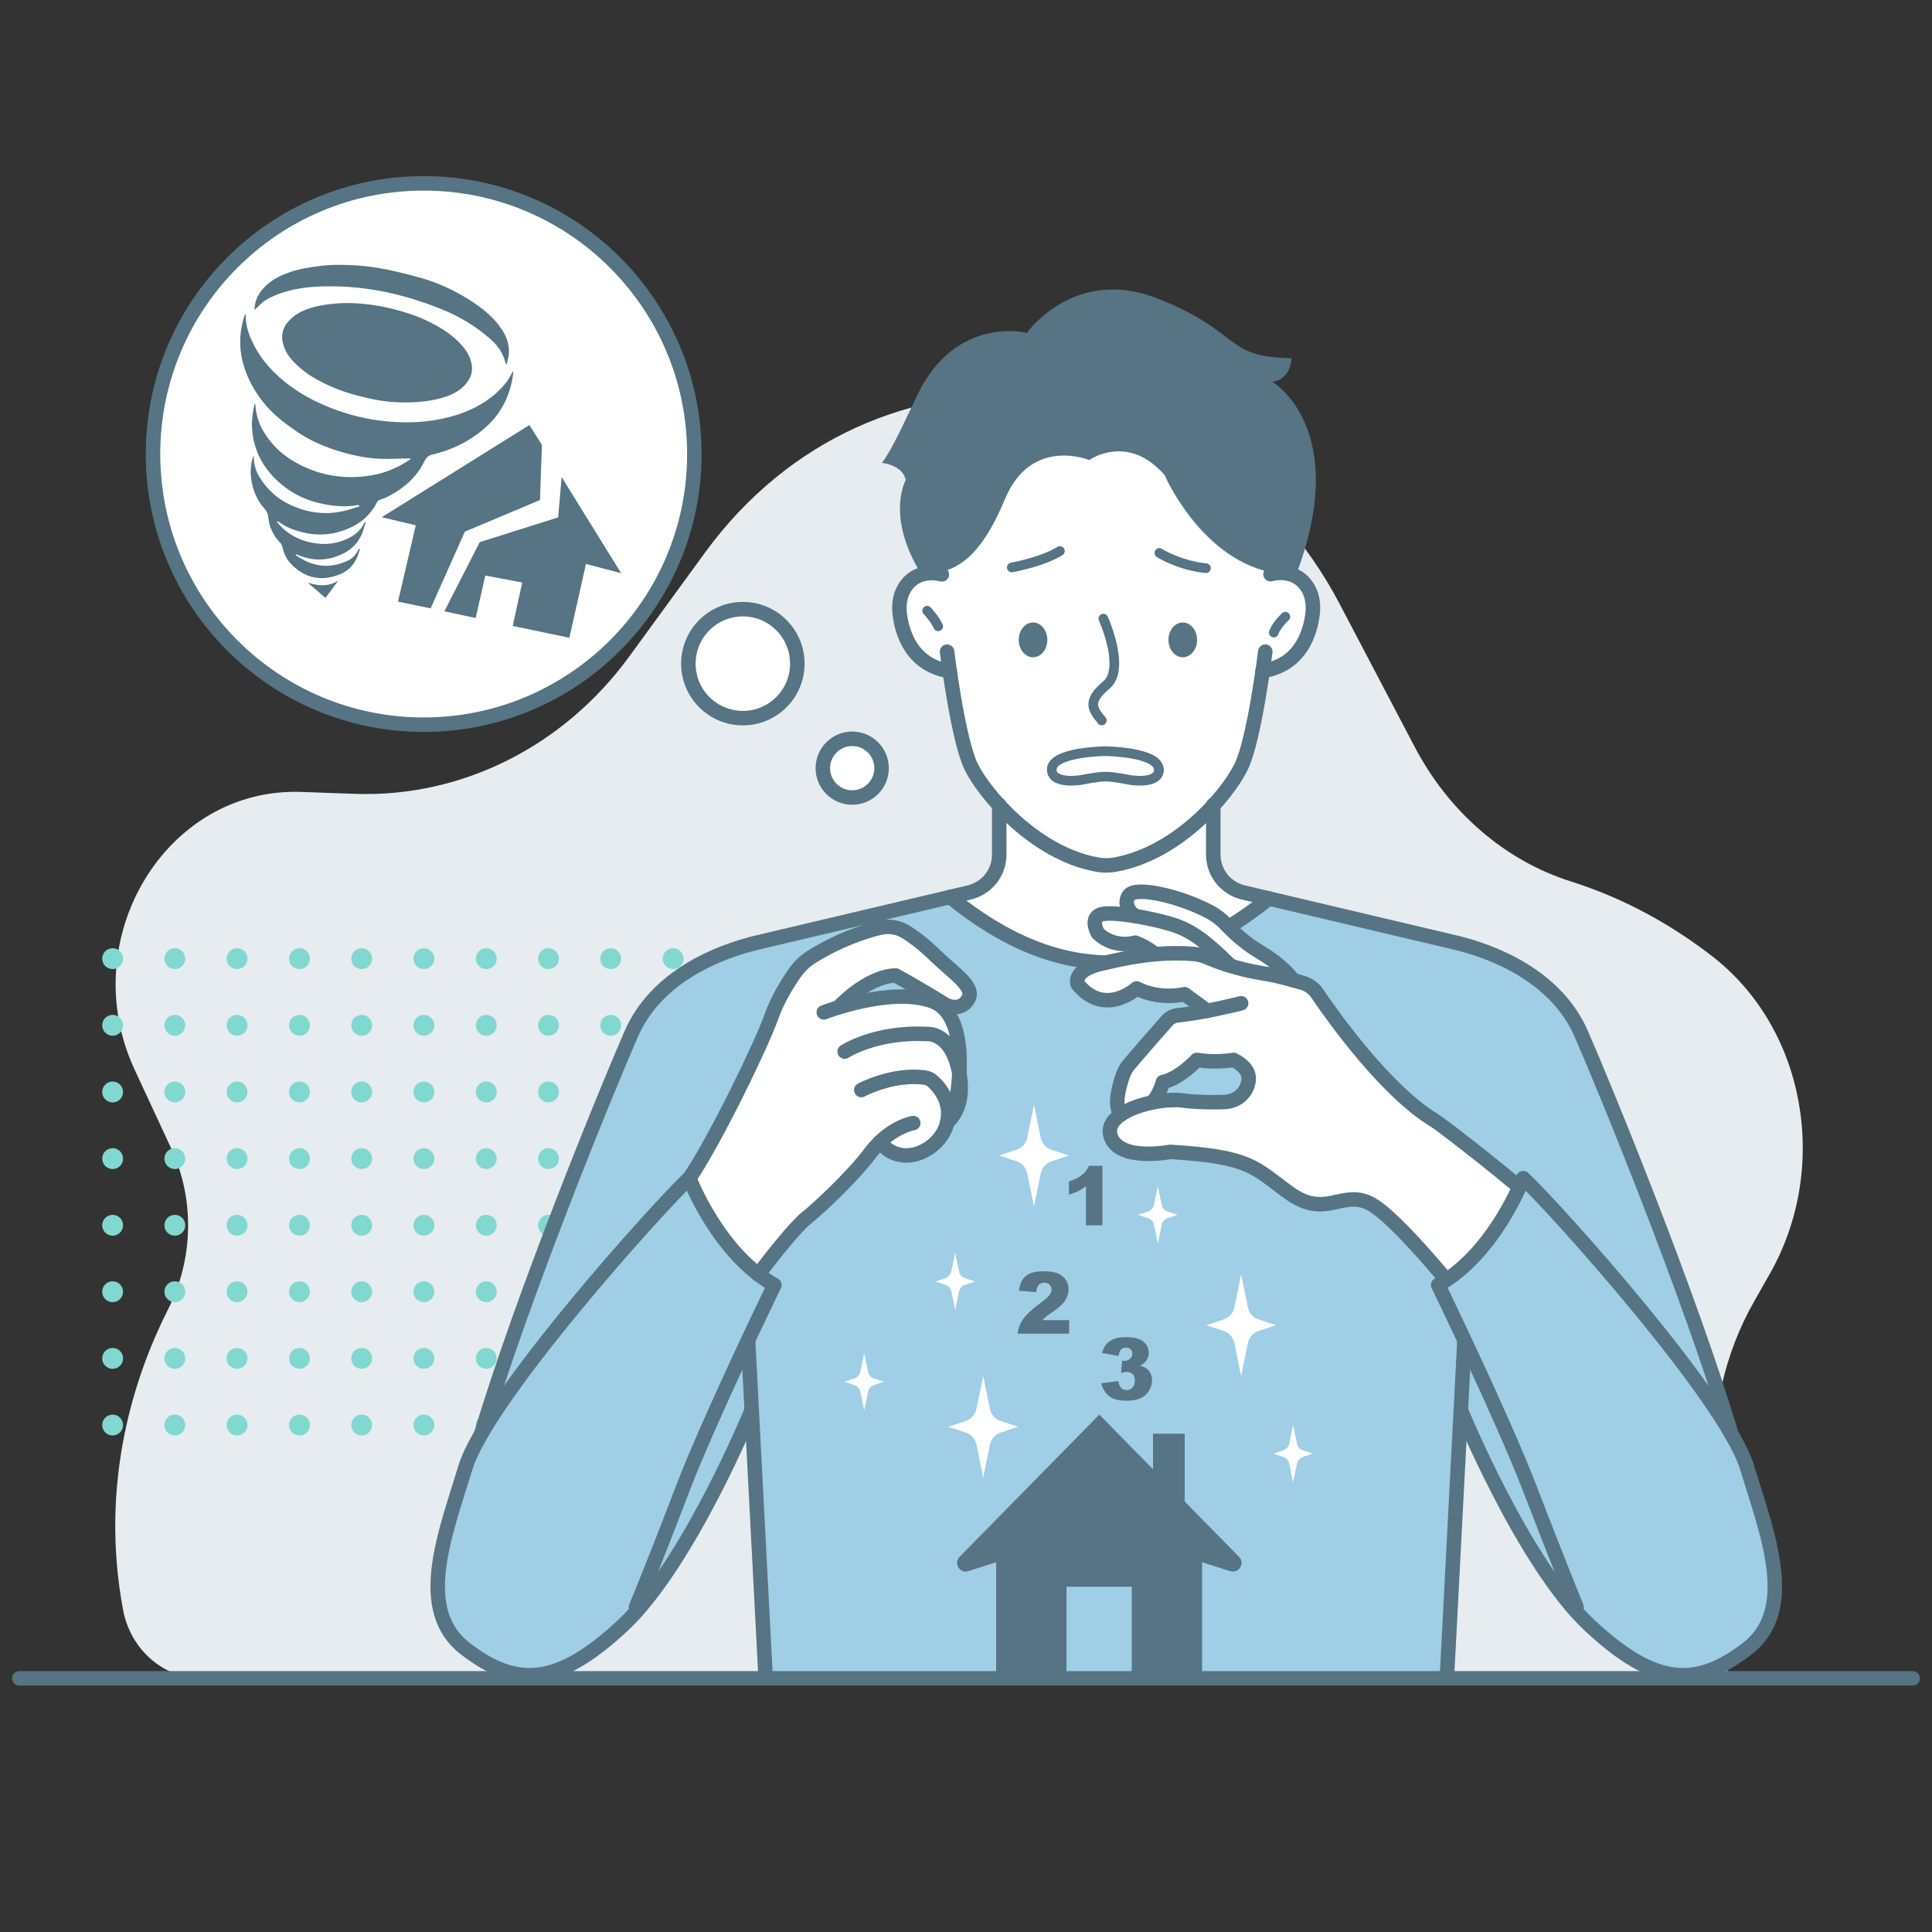<?xml version="1.0" encoding="UTF-8"?>
<svg id="Layer_1" data-name="Layer 1" xmlns="http://www.w3.org/2000/svg" viewBox="0 0 100 100">
  <rect x="0" y="0" width="100" height="100" fill="#333333" stroke="none"/>
  <defs>
    <style>
      .cls-1, .cls-2 {
        fill: #fff;
      }

      .cls-3 {
        fill: #e6ecf0;
      }

      .cls-4 {
        fill: #81d8d0;
      }

      .cls-2 {
        stroke-miterlimit: 10;
      }

      .cls-2, .cls-5, .cls-6 {
        stroke: #567483;
      }

      .cls-2, .cls-6 {
        stroke-width: .75px;
      }

      .cls-7 {
        fill: #567483;
      }

      .cls-5 {
        stroke-width: .5px;
      }

      .cls-5, .cls-6 {
        fill: none;
        stroke-linecap: round;
        stroke-linejoin: round;
      }

      .cls-8 {
        fill: #9fcee6;
      }
    </style>
  </defs>
  <path class="cls-3" d="m89.44,86.87l-.68-10.57c-.2-3.14.51-6.27,2.04-8.95l.8-1.41c3.12-5.48,1.88-12.68-2.97-16.44-2-1.55-4.43-2.96-7.3-3.87-3.44-1.08-6.34-3.61-8.1-6.96l-3.89-7.41c-6.93-13.19-24.14-14.59-32.84-2.67l-3.93,5.39c-3.4,4.66-8.67,7.3-14.19,7.11l-2.8-.1c-7.02-.24-11.74,7.64-8.61,14.38l1.9,4.09c1.22,2.63,1.14,5.73-.17,8.31-1.72,3.4-3.57,8.92-2.33,15.56.39,2.07,2.11,3.55,4.08,3.55h78.98Z"/>
  <g>
    <g>
      <circle class="cls-4" cx="5.83" cy="49.62" r=".54"/>
      <circle class="cls-4" cx="9.05" cy="49.62" r=".54"/>
      <circle class="cls-4" cx="12.27" cy="49.62" r=".54"/>
      <circle class="cls-4" cx="15.5" cy="49.62" r=".54"/>
      <circle class="cls-4" cx="18.72" cy="49.62" r=".54"/>
      <circle class="cls-4" cx="21.94" cy="49.62" r=".54"/>
      <circle class="cls-4" cx="25.17" cy="49.62" r=".54"/>
      <circle class="cls-4" cx="28.39" cy="49.62" r=".54"/>
      <circle class="cls-4" cx="31.61" cy="49.62" r=".54"/>
      <circle class="cls-4" cx="34.84" cy="49.62" r=".54"/>
    </g>
    <g>
      <circle class="cls-4" cx="5.83" cy="53.07" r=".54"/>
      <circle class="cls-4" cx="9.05" cy="53.07" r=".54"/>
      <circle class="cls-4" cx="12.27" cy="53.07" r=".54"/>
      <circle class="cls-4" cx="15.5" cy="53.07" r=".54"/>
      <circle class="cls-4" cx="18.72" cy="53.07" r=".54"/>
      <circle class="cls-4" cx="21.94" cy="53.07" r=".54"/>
      <circle class="cls-4" cx="25.17" cy="53.07" r=".54"/>
      <circle class="cls-4" cx="28.39" cy="53.07" r=".54"/>
      <circle class="cls-4" cx="31.61" cy="53.07" r=".54"/>
      <circle class="cls-4" cx="34.84" cy="53.07" r=".54"/>
    </g>
    <g>
      <circle class="cls-4" cx="5.83" cy="56.52" r=".54"/>
      <circle class="cls-4" cx="9.05" cy="56.52" r=".54"/>
      <circle class="cls-4" cx="12.27" cy="56.52" r=".54"/>
      <circle class="cls-4" cx="15.5" cy="56.52" r=".54"/>
      <circle class="cls-4" cx="18.72" cy="56.52" r=".54"/>
      <circle class="cls-4" cx="21.94" cy="56.52" r=".54"/>
      <circle class="cls-4" cx="25.17" cy="56.52" r=".54"/>
      <circle class="cls-4" cx="28.39" cy="56.52" r=".54"/>
      <circle class="cls-4" cx="31.61" cy="56.52" r=".54"/>
      <circle class="cls-4" cx="34.84" cy="56.52" r=".54"/>
    </g>
    <g>
      <circle class="cls-4" cx="5.83" cy="59.97" r=".54"/>
      <circle class="cls-4" cx="9.05" cy="59.97" r=".54"/>
      <circle class="cls-4" cx="12.27" cy="59.97" r=".54"/>
      <circle class="cls-4" cx="15.5" cy="59.97" r=".54"/>
      <circle class="cls-4" cx="18.72" cy="59.97" r=".54"/>
      <circle class="cls-4" cx="21.94" cy="59.97" r=".54"/>
      <circle class="cls-4" cx="25.17" cy="59.97" r=".54"/>
      <circle class="cls-4" cx="28.39" cy="59.97" r=".54"/>
      <circle class="cls-4" cx="31.61" cy="59.97" r=".54"/>
      <circle class="cls-4" cx="34.84" cy="59.97" r=".54"/>
    </g>
    <g>
      <circle class="cls-4" cx="5.83" cy="63.42" r=".54"/>
      <circle class="cls-4" cx="9.05" cy="63.42" r=".54"/>
      <circle class="cls-4" cx="12.27" cy="63.42" r=".54"/>
      <circle class="cls-4" cx="15.5" cy="63.42" r=".54"/>
      <circle class="cls-4" cx="18.72" cy="63.42" r=".54"/>
      <circle class="cls-4" cx="21.94" cy="63.42" r=".54"/>
      <circle class="cls-4" cx="25.17" cy="63.42" r=".54"/>
      <circle class="cls-4" cx="28.39" cy="63.42" r=".54"/>
      <circle class="cls-4" cx="31.61" cy="63.42" r=".54"/>
      <circle class="cls-4" cx="34.84" cy="63.42" r=".54"/>
    </g>
    <g>
      <circle class="cls-4" cx="5.83" cy="66.86" r=".54"/>
      <circle class="cls-4" cx="9.05" cy="66.86" r=".54"/>
      <circle class="cls-4" cx="12.27" cy="66.86" r=".54"/>
      <circle class="cls-4" cx="15.5" cy="66.86" r=".54"/>
      <circle class="cls-4" cx="18.72" cy="66.86" r=".54"/>
      <circle class="cls-4" cx="21.94" cy="66.86" r=".54"/>
      <circle class="cls-4" cx="25.17" cy="66.86" r=".54"/>
      <circle class="cls-4" cx="28.39" cy="66.86" r=".54"/>
      <circle class="cls-4" cx="31.61" cy="66.86" r=".54"/>
      <circle class="cls-4" cx="34.84" cy="66.86" r=".54"/>
    </g>
    <g>
      <circle class="cls-4" cx="5.83" cy="70.31" r=".54"/>
      <circle class="cls-4" cx="9.05" cy="70.31" r=".54"/>
      <circle class="cls-4" cx="12.27" cy="70.31" r=".54"/>
      <circle class="cls-4" cx="15.5" cy="70.31" r=".54"/>
      <circle class="cls-4" cx="18.72" cy="70.31" r=".54"/>
      <circle class="cls-4" cx="21.94" cy="70.31" r=".54"/>
      <circle class="cls-4" cx="25.17" cy="70.31" r=".54"/>
      <circle class="cls-4" cx="28.39" cy="70.31" r=".54"/>
      <circle class="cls-4" cx="31.61" cy="70.31" r=".54"/>
      <circle class="cls-4" cx="34.84" cy="70.31" r=".54"/>
    </g>
    <g>
      <circle class="cls-4" cx="5.83" cy="73.76" r=".54"/>
      <circle class="cls-4" cx="9.05" cy="73.76" r=".54"/>
      <circle class="cls-4" cx="12.27" cy="73.76" r=".54"/>
      <circle class="cls-4" cx="15.5" cy="73.76" r=".54"/>
      <circle class="cls-4" cx="18.72" cy="73.76" r=".54"/>
      <circle class="cls-4" cx="21.94" cy="73.76" r=".54"/>
      <circle class="cls-4" cx="25.17" cy="73.76" r=".54"/>
      <circle class="cls-4" cx="28.39" cy="73.76" r=".54"/>
      <circle class="cls-4" cx="31.61" cy="73.76" r=".54"/>
      <circle class="cls-4" cx="34.84" cy="73.76" r=".54"/>
    </g>
  </g>
  <path class="cls-8" d="m40.08,66.51s-.04.08-.11.21c-.03.07-.07.15-.11.25h0c-.07.15-.15.34-.26.55-.13.29-.3.63-.48,1.01-.05.11-.11.23-.16.34-.08.16-.15.33-.23.5l.19,3.6h0c-.11.25-3.32,8.02-6.67,11.16-3.41,3.19-5.53,3.22-8.14,1.22-2.61-2.01-1.05-5.94,0-9.39.14-.49.43-1.08.82-1.75.79-1.37,2.02-3.06,3.37-4.78.26-.33.52-.66.78-.99.84-1.04,1.71-2.08,2.54-3.02.15-.18.31-.36.46-.54.15-.17.3-.33.45-.51.07-.08.13-.15.2-.23.13-.14.25-.28.36-.41,1.21-1.34,2.17-2.35,2.6-2.76,0,0,0,.02.02.05.07.17.34.84.83,1.67.03.07.08.13.12.21.05.08.09.14.13.22.09.14.18.3.29.45.28.41.6.84.97,1.24.12.14.25.28.38.4.13.14.27.27.4.37.14.14.29.26.43.35.26.21.53.39.81.56Z"/>
  <path class="cls-8" d="m89.6,74.21c-2.53-4.35-9.39-11.95-10.77-13.23,0,0-1.48,3.9-4.39,5.53,0,0,.58,1.2,1.36,2.86l-.19,3.6h0s-.72,13.9-.72,13.9h-35.26l-.72-13.89h0s-.19-3.61-.19-3.61c.78-1.67,1.36-2.86,1.36-2.86-2.91-1.63-4.39-5.53-4.39-5.53-1.38,1.27-8.24,8.87-10.77,13.23,2.12-7.12,6.48-17.74,7.76-20.7,1.29-2.96,4.5-4.24,6.55-4.73,1.45-.34,6.72-1.59,9.94-2.35,5.6,4.59,11.09,4.47,16.51.08,3.24.78,8.21,1.94,9.61,2.28,2.05.49,5.25,1.77,6.55,4.73,1.28,2.96,5.65,13.58,7.76,20.7Z"/>
  <path class="cls-1" d="m65.68,46.5c-5.42,4.39-10.91,4.52-16.51-.08.37-.09.71-.16,1.01-.24.9-.21,1.53-1.01,1.53-1.94v-2.57c1.19,1.3,2.97,2.68,5.01,3.07.34.07.71.07,1.05,0,2.05-.39,3.83-1.77,5.01-3.07v2.57c0,.93.63,1.73,1.53,1.94.39.1.85.2,1.35.32Z"/>
  <path class="cls-1" d="m67.95,31.77c-.11.94-.59,2.66-2.59,2.97-.21,1.43-.62,3.94-1.11,4.95-.67,1.37-3.23,4.44-6.46,5.05-.34.07-.71.07-1.05,0-3.23-.61-5.79-3.68-6.46-5.05-.49-1-.9-3.52-1.11-4.95-2-.31-2.48-2.03-2.59-2.97-.05-.42,0-.86.19-1.23.25-.48.6-.71.94-.8.26-.08.51-.09.69-.07.87-.15,1.73-.54,2.62-1.89.34-.5.66-1.14,1-1.95,1.37-3.25,4.36-2.01,4.36-2.01,0,0,1.98-1.43,3.9.78,0,0,.02.04.05.11.04.08.09.17.15.31h0c.53,1.06,2.1,3.75,4.82,4.49.04,0,.08.02.11.03.21.06.43.11.65.14.25-.03.63-.03,1,.16.26.12.51.34.7.71.19.37.24.81.19,1.23Z"/>
  <path class="cls-7" d="m67.06,29.83c-.37-.19-.76-.19-1-.16-3.84-.6-5.78-5.08-5.78-5.08-1.91-2.2-3.9-.78-3.9-.78,0,0-3-1.24-4.36,2.01-1.25,3.01-2.44,3.65-3.64,3.85-.18-.02-.42,0-.68.07-1.88-3.01-.82-4.89-.82-4.89-.15-.79-1.23-.89-1.23-.89.52-.71,1.01-1.79,1.82-3.49,2-4.19,5.68-3.24,5.68-3.24,0,0,2.46-3.5,6.82-1.76,4.35,1.74,3.33,3.01,6.87,3.07,0,.08-.02,1.09-.99,1.22,0,0,4.15,2.4,1.2,10.09Z"/>
  <path class="cls-6" d="m49.16,34.74c-2-.31-2.48-2.03-2.59-2.97-.05-.42,0-.86.19-1.23.65-1.23,1.99-.81,1.99-.81"/>
  <path class="cls-6" d="m65.76,29.72s1.34-.42,1.99.81c.19.37.24.81.19,1.23-.11.94-.59,2.66-2.59,2.97"/>
  <path class="cls-6" d="m65.49,33.73s-.55,4.52-1.25,5.96-3.23,4.44-6.46,5.05c-.35.07-.7.07-1.05,0-3.22-.61-5.79-3.68-6.46-5.05-.7-1.44-1.25-5.96-1.25-5.96"/>
  <ellipse class="cls-7" cx="61.22" cy="33.12" rx=".74" ry=".9"/>
  <ellipse class="cls-7" cx="53.47" cy="33.12" rx=".74" ry=".9"/>
  <path class="cls-5" d="m52.37,29.37s1.58-.28,2.49-.85"/>
  <path class="cls-5" d="m60.01,28.62s.99.64,2.41.79"/>
  <path class="cls-5" d="m57.11,32.02s1.17,2.59.15,3.44-.7,1.26-.23,1.83"/>
  <path class="cls-5" d="m59.99,39.83c0,.8-1.51.54-1.51.54,0,0-.93-.19-1.26-.17-.32-.02-1.26.17-1.26.17,0,0-1.52.26-1.52-.54,0-.92,2.77-.95,2.77-.95,0,0,2.76.03,2.77.95Z"/>
  <path class="cls-5" d="m66.53,31.92s-.45.41-.6.82"/>
  <path class="cls-5" d="m47.99,31.61s.42.45.57.81"/>
  <path class="cls-6" d="m49.17,46.42c5.6,4.59,11.09,4.47,16.51.08"/>
  <path class="cls-6" d="m62.8,41.66v2.58c0,.93.64,1.73,1.54,1.95,2.97.7,9.34,2.21,10.96,2.59,2.05.48,5.25,1.77,6.54,4.72s5.64,13.58,7.77,20.71"/>
  <path class="cls-1" d="m50.14,51.68c-.38.73-1.17.34-1.17.34-1.4-.86-2.6-1.53-2.6-1.53-1.45.05-2.82,1.48-2.96,1.65,1.14-.34,3.32-.86,4.84-.32,1.3.47,1.47,2.33,1.4,3.71,0,0,0,.02,0,.02.26,1.39-.23,2.21-.62,2.53h0c-.3,1.41-2.34,2.49-3.48,1.02-.16.15-.33.33-.49.55-1,1.34-2.79,2.96-3.34,3.42-.56.45-1.86,2.09-2.45,2.89-2.37-1.8-3.58-4.98-3.58-4.98,1.37-2.02,3.74-6.92,4.25-8.36.31-.88.83-1.73,1.2-2.25.24-.34.56-.64.92-.87,1.42-.87,2.71-1.28,3.49-1.47.48-.11.99-.03,1.4.25l.2.13c.44.3.85.64,1.23,1.01,1.01.99,2.09,1.64,1.76,2.26Z"/>
  <g>
    <circle class="cls-2" cx="38.45" cy="34.35" r="2.82"/>
    <circle class="cls-2" cx="44.11" cy="39.76" r="1.52"/>
    <circle class="cls-2" cx="21.93" cy="23.5" r="14.01"/>
  </g>
  <line class="cls-6" x1="99" y1="86.87" x2="1" y2="86.87"/>
  <g>
    <g>
      <polygon class="cls-7" points="21.52 27.19 19.76 26.77 27.4 22 28.05 23.03 27.95 25.88 24.06 27.52 22.29 31.49 20.6 31.14 21.52 27.19"/>
      <polygon class="cls-7" points="32.15 29.67 30.33 29.19 29.47 33.01 26.54 32.4 27.03 30.15 25.12 29.79 24.62 31.99 23 31.64 24.83 28.06 28.89 26.78 29.07 24.69 32.15 29.67"/>
    </g>
    <g>
      <path class="cls-7" d="m18.93,27.04c-.06.17-.11.35-.17.52-.24.63-.68.97-1.19,1.18-.7.3-1.39.28-2.06.02-.07-.03-.13-.05-.22-.08.02.04.03.06.04.07.82.57,1.69.72,2.65.28.22-.1.41-.27.54-.52.02-.04.04-.07.07-.11,0,0,.02,0,.03.01,0,.05-.01.1-.03.15-.18.6-.53.99-1.03,1.18-.97.37-1.82.18-2.53-.59-.21-.22-.34-.51-.41-.84-.02-.08-.06-.16-.11-.21-.33-.34-.56-.76-.62-1.29-.02-.2-.07-.34-.2-.48-.39-.43-.62-.97-.7-1.62-.04-.38,0-.75.13-1.13,0,.04.02.08.02.13,0,.37.12.69.29.98.42.7.99,1.17,1.66,1.47.85.38,1.73.5,2.66.3.28-.06.57-.17.85-.25,0-.02,0-.03,0-.05-.03,0-.05-.02-.08-.02-.62.12-1.22.06-1.81-.06-.92-.18-1.75-.6-2.45-1.29-.71-.7-1.18-1.58-1.22-2.76-.01-.37.06-.74.13-1.11,0-.01.01-.02.03-.05.01.08.02.14.03.2.04.46.18.86.39,1.23.49.83,1.15,1.38,1.93,1.77,1.14.57,2.36.75,3.64.54.7-.11,1.37-.38,2.01-.81.02-.01.03-.02.04-.03,0,0,.01-.02.02-.04-.03,0-.05,0-.07,0-.48,0-.96.03-1.44.02-.84-.03-1.65-.21-2.44-.47-.69-.23-1.35-.53-1.96-.95-.57-.39-1.12-.8-1.59-1.35-.52-.61-.93-1.3-1.17-2.14-.23-.83-.21-1.68.08-2.55,0,0,0-.01.03-.03,0,.04.02.08.02.11,0,.52.17.97.37,1.39.36.73.85,1.31,1.42,1.81.7.61,1.48,1.07,2.31,1.42.89.38,1.81.64,2.76.77,1.26.17,2.54.14,3.81-.21.81-.23,1.59-.58,2.29-1.2.32-.29.61-.61.81-1.03.02-.03.04-.06.06-.1,0,.02.02.03.02.04-.14,1.26-.68,2.23-1.56,2.97-.81.68-1.7,1.08-2.64,1.3-.2.05-.3.14-.41.36-.31.63-.76,1.1-1.29,1.46-.32.22-.65.41-1.01.52-.05.02-.12.06-.14.11-.36.72-.91,1.14-1.54,1.4-.92.38-1.82.36-2.71.06-.3-.1-.59-.24-.86-.44-.02-.02-.05-.02-.08,0,.06.08.12.16.19.23.53.54,1.16.81,1.87.9.54.07,1.07,0,1.6-.25.35-.17.66-.39.86-.8.01-.02.03-.04.04-.06.01,0,.03.01.04.02Z"/>
      <path class="cls-7" d="m18.99,20.59c-.75-.16-1.48-.39-2.17-.73-.56-.27-1.1-.6-1.56-1.07-.26-.26-.48-.56-.6-.96-.13-.46-.04-.85.27-1.2.28-.31.6-.49.95-.62.42-.16.85-.23,1.29-.28.52-.06,1.04-.06,1.56-.01.58.05,1.15.15,1.72.3.62.16,1.23.37,1.81.66.55.28,1.08.6,1.53,1.07.25.26.47.54.58.93.09.31.09.62-.07.92-.09.16-.2.3-.33.42-.32.3-.7.46-1.08.57-.66.19-1.32.24-1.98.24-.65,0-1.29-.09-1.92-.23Z"/>
      <path class="cls-7" d="m13.17,16.07c0-.56.25-.95.59-1.28.39-.37.83-.56,1.29-.72.49-.17.99-.23,1.48-.3.6-.08,1.2-.07,1.8-.04,1.18.06,2.31.34,3.44.65.93.26,1.82.68,2.65,1.22.59.39,1.14.82,1.56,1.46.23.35.39.76.36,1.24-.01.18-.07.37-.11.55-.01,0-.02,0-.03,0-.02-.04-.04-.07-.05-.11-.14-.56-.47-.94-.85-1.26-.74-.64-1.55-1.11-2.43-1.47-.94-.38-1.9-.68-2.88-.89-.98-.2-1.97-.31-2.97-.3-.81,0-1.63.07-2.44.34-.28.09-.57.22-.84.38-.17.1-.31.27-.47.41-.04.03-.07.07-.12.13Z"/>
      <path class="cls-7" d="m15.93,30.16c.51.15,1.03.24,1.58-.11-.23.31-.45.61-.66.9-.29-.25-.61-.52-.92-.79Z"/>
    </g>
  </g>
  <path class="cls-7" d="m63.66,81.32l-1.44-.46v5.86h-3.64v-4.59h-3.38v4.59h-3.64v-5.86l-1.44.46c-.44.14-.78-.4-.45-.74l7.23-7.36,2.78,2.83v-1.84h1.64v3.51l2.81,2.86c.33.33-.01.88-.45.74Z"/>
  <g>
    <g>
      <path class="cls-1" d="m74.23,57.98c-2.51-1.53-5.23-5.34-6.07-6.59-.18-.26-.44-.45-.75-.54l-.48-.13-.25-.07c-.43-.12-.87-.22-1.32-.29-.63-.1-1.19-.24-1.67-.38-.54-.17-.97-.33-1.23-.45-.21-.09-.44-.14-.66-.17-.66-.06-1.32-.04-1.94.01-1.08.08-2.09.3-2.94.51-1.44.35-1.15,1.05-1.15,1.05,1.39,1.74,3.05.22,3.05.22,1.22.62,2.48.29,2.48.29l1.18.87c-.5.1-1.05.19-1.52.23-.22.02-.42.13-.57.3-.45.51-1.44,1.65-1.97,2.27-.14.16-.25.35-.31.55-.19.55-.5,1.64-.09,2.03-.45.3-.7.68-.54,1.14.44,1.31,3.07.8,3.07.8,4.26.27,4.34.83,6.19,2.14,1.84,1.32,2.68-.17,4.1.5,1.42.66,4.95,5.14,4.95,5.14l3.5-5.36c-.39-.47-4.55-3.75-5.07-4.06Zm-10.85-.93c-.56.01-1.41.02-2.18-.09-.4-.05-.97-.02-1.54.1.24-.3.41-.65.52-1.03.89-.2,1.76-1.15,1.76-1.15.95.15,1.9,0,1.9,0,.86.44.87.98.67,1.41-.2.45-.65.74-1.14.76Z"/>
      <path class="cls-1" d="m63.69,49.98c-.54-.17-.97-.33-1.23-.45-.21-.09-.44-.14-.66-.17-.66-.06-1.32-.04-1.94.01-.18-.12-.62-.41-1.1-.6,0,0-1.06.34-1.93-.48,0,0-.42-.7.08-.95.27-.14,1.03-.08,1.83.05.68.11,1.38.27,1.87.42,1.07.32,1.78.87,3.08,2.15Z"/>
      <path class="cls-1" d="m66.93,50.73l-.25-.07c-.43-.12-.87-.22-1.32-.29-.63-.1-1.19-.24-1.67-.38-1.3-1.28-2.01-1.83-3.08-2.15-.49-.15-1.2-.31-1.87-.42,0,0-.7-.5-.31-1.07.34-.51,2.62.03,4.17.84.32.17.6.39.85.65.34.36.97.97,1.77,1.44,1.22.72,1.71,1.46,1.71,1.46Z"/>
    </g>
    <path class="cls-6" d="m75.8,67.4s-3.53-4.48-4.95-5.14-2.25.82-4.1-.5-1.93-1.88-6.19-2.14c0,0-2.63.52-3.07-.8s2.47-2.03,3.72-1.86c.76.1,1.62.1,2.17.08.5-.02.95-.3,1.15-.76s.18-.98-.68-1.42c0,0-.95.17-1.9,0,0,0-.87.95-1.76,1.15-.11.39-.28.73-.52,1.03"/>
    <path class="cls-6" d="m64.24,51.93s-1.92.49-3.27.62c-.22.02-.43.13-.57.29-.45.51-1.44,1.64-1.97,2.27-.14.16-.24.35-.31.55-.19.55-.5,1.64-.09,2.02"/>
    <path class="cls-6" d="m62.49,52.32l-1.18-.86s-1.26.32-2.48-.3c0,0-1.66,1.51-3.05-.22,0,0-.29-.69,1.15-1.04,1.34-.33,3.07-.68,4.88-.52.23.02.45.08.67.17.48.21,1.55.62,2.89.83.45.07.89.17,1.32.29l.73.2c.3.09.57.27.75.54.85,1.25,3.56,5.06,6.07,6.58.53.32,4.68,3.6,5.08,4.07"/>
    <path class="cls-6" d="m59.78,49.38s-.4-.36-1.02-.59c0,0-1.06.34-1.93-.48,0,0-.42-.7.08-.95s2.64.15,3.7.47,1.77.87,3.08,2.15"/>
    <path class="cls-6" d="m58.74,47.41s-.69-.49-.31-1.06c.34-.5,2.62.03,4.17.84.32.17.61.39.85.65.34.36.97.97,1.77,1.44,1.22.72,1.71,1.45,1.71,1.45"/>
  </g>
  <path class="cls-1" d="m53.52,57.18l-.35,1.71c-.06.29-.27.52-.55.62l-.91.3.91.3c.28.09.49.33.55.62l.35,1.71.35-1.71c.06-.29.27-.52.55-.62l.91-.3-.91-.3c-.28-.09-.49-.33-.55-.62l-.35-1.71Z"/>
  <path class="cls-1" d="m64.24,65.96l-.35,1.71c-.06.29-.27.52-.55.62l-.91.3.91.3c.28.09.49.33.55.62l.35,1.71.35-1.71c.06-.29.27-.52.55-.62l.91-.3-.91-.3c-.28-.09-.49-.33-.55-.62l-.35-1.71Z"/>
  <path class="cls-1" d="m50.89,71.22l-.35,1.71c-.06.29-.27.52-.55.62l-.91.3.91.3c.28.09.49.33.55.62l.35,1.71.35-1.71c.06-.29.27-.52.55-.62l.91-.3-.91-.3c-.28-.09-.49-.33-.55-.62l-.35-1.71Z"/>
  <path class="cls-1" d="m49.44,64.85l-.2.96c-.03.16-.15.29-.31.35l-.51.17.51.17c.16.05.28.18.31.35l.2.96.2-.96c.03-.16.15-.29.31-.35l.51-.17-.51-.17c-.16-.05-.28-.18-.31-.35l-.2-.96Z"/>
  <path class="cls-1" d="m66.93,73.76l-.2.96c-.03.16-.15.29-.31.35l-.51.17.51.17c.16.05.28.18.31.35l.2.96.2-.96c.03-.16.15-.29.31-.35l.51-.17-.51-.17c-.16-.05-.28-.18-.31-.35l-.2-.96Z"/>
  <path class="cls-1" d="m59.93,61.4l-.2.96c-.03.16-.15.29-.31.35l-.51.17.51.17c.16.05.28.18.31.35l.2.96.2-.96c.03-.16.15-.29.31-.35l.51-.17-.51-.17c-.16-.05-.28-.18-.31-.35l-.2-.96Z"/>
  <path class="cls-1" d="m44.73,70.04l-.2.96c-.03.16-.15.29-.31.35l-.51.17.51.17c.16.05.28.18.31.35l.2.96.2-.96c.03-.16.15-.29.31-.35l.51-.17-.51-.17c-.16-.05-.28-.18-.31-.35l-.2-.96Z"/>
  <path class="cls-8" d="m90.42,85.35c-2.61,2-4.74,1.97-8.14-1.22-3.35-3.14-6.57-10.91-6.67-11.15h0s.19-3.61.19-3.61c-.78-1.67-1.36-2.86-1.36-2.86.17-.1.34-.2.5-.32.11-.07.21-.14.32-.24.14-.1.29-.21.43-.35.13-.11.27-.23.4-.37.13-.12.26-.26.38-.4.1-.11.19-.21.28-.33.05-.06.1-.11.14-.18.08-.09.15-.18.22-.28,0,0,.02-.02.03-.04.11-.13.2-.28.3-.42.11-.15.2-.31.29-.45.05-.08.09-.14.13-.22.05-.08.1-.14.12-.21.09-.13.16-.27.23-.4.04-.07.07-.12.1-.19.29-.55.46-.96.51-1.08,0-.03.02-.05.02-.05.06.05.11.11.18.18.49.47,1.36,1.4,2.42,2.57.11.13.23.27.36.41.35.4.73.82,1.11,1.27.31.35.62.73.95,1.1.53.62,1.06,1.27,1.59,1.92.27.33.53.66.78.99,1.35,1.71,2.57,3.41,3.37,4.78.39.67.68,1.26.82,1.75,1.05,3.45,2.61,7.38,0,9.39Z"/>
  <path class="cls-6" d="m75.61,72.98s3.26,7.97,6.67,11.15,5.53,3.22,8.15,1.21,1.05-5.94,0-9.38c-1.1-3.61-10-13.5-11.59-14.98,0,0-1.48,3.9-4.4,5.53,0,0,3.33,6.86,4.74,10.53s2.42,6.14,2.42,6.14"/>
  <g>
    <path class="cls-6" d="m51.72,41.66v2.58c0,.93-.64,1.73-1.54,1.95-2.97.7-9.34,2.21-10.96,2.59-2.05.48-5.25,1.77-6.54,4.72s-5.64,13.58-7.77,20.71"/>
    <line class="cls-6" x1="38.72" y1="69.38" x2="39.63" y2="86.87"/>
    <path class="cls-6" d="m38.91,72.98s-3.26,7.97-6.67,11.15c-3.41,3.18-5.53,3.22-8.15,1.21s-1.05-5.94,0-9.38c1.1-3.61,10-13.5,11.59-14.98,0,0,1.48,3.9,4.4,5.53,0,0-3.33,6.86-4.74,10.53-1.4,3.68-2.42,6.14-2.42,6.14"/>
    <path class="cls-6" d="m42.64,52.4s3.46-1.35,5.61-.58c2.15.78,1.22,5.28,1.22,5.28"/>
    <path class="cls-6" d="m43.72,54.43s1.6-1.05,4.26-.91c0,0,1.16-.12,1.61,1.74.39,1.57-.13,2.47-.56,2.82"/>
    <path class="cls-6" d="m44.58,56.42s1.6-.86,3.26-.65c.17.02.33.09.45.21.35.31.97,1.05.74,2.11-.3,1.4-2.35,2.48-3.48,1.02"/>
    <path class="cls-6" d="m47.27,58.13s-1.2.19-2.21,1.53-2.79,2.96-3.35,3.41-1.87,2.1-2.46,2.9"/>
    <path class="cls-6" d="m43.4,52.14s1.45-1.6,2.96-1.65c0,0,1.21.66,2.6,1.53,0,0,.79.39,1.17-.34.32-.63-.74-1.27-1.76-2.26-.38-.37-.79-.72-1.23-1.02l-.2-.13c-.41-.28-.92-.36-1.4-.25-.79.19-2.08.61-3.49,1.48-.36.22-.68.52-.92.87-.36.52-.89,1.36-1.2,2.25-.51,1.44-2.88,6.34-4.24,8.36"/>
    <line class="cls-6" x1="74.89" y1="86.87" x2="75.8" y2="69.38"/>
  </g>
  <path class="cls-7" d="m57.06,60.34v3.08h-.85v-2.02c-.14.1-.27.19-.4.25s-.29.13-.48.19v-.69c.29-.09.51-.2.67-.33s.28-.29.37-.48h.7Z"/>
  <path class="cls-7" d="m55.33,69.03h-2.66c.03-.26.12-.51.28-.74s.44-.5.87-.82c.26-.19.43-.34.5-.44s.11-.2.11-.29c0-.1-.04-.18-.11-.25s-.16-.1-.27-.1-.21.04-.28.11-.12.2-.14.38l-.89-.07c.03-.25.1-.44.19-.58s.22-.25.39-.32.4-.11.7-.11.56.04.73.11.31.18.41.33.15.31.15.5c0,.19-.06.38-.17.56s-.32.37-.62.58c-.18.12-.3.21-.36.26s-.13.11-.21.19h1.39v.72Z"/>
  <path class="cls-7" d="m57.88,70.18l-.84-.15c.07-.27.2-.47.4-.61s.48-.21.84-.21c.42,0,.72.08.9.23s.28.35.28.59c0,.14-.04.26-.11.37s-.19.21-.34.29c.12.03.22.07.28.11.11.07.19.15.25.26s.09.23.09.38c0,.19-.05.36-.15.53s-.24.3-.42.39-.42.14-.72.14-.52-.03-.69-.1-.31-.17-.41-.3-.19-.3-.25-.5l.89-.12c.03.18.09.3.16.37s.17.1.28.1c.12,0,.22-.04.3-.13s.12-.2.12-.35-.04-.26-.11-.34-.18-.12-.31-.12c-.07,0-.17.02-.29.05l.05-.63s.09.01.12.01c.12,0,.21-.04.29-.11s.12-.16.12-.26-.03-.17-.09-.23-.14-.09-.24-.09-.19.03-.25.09-.11.17-.13.33Z"/>
</svg>